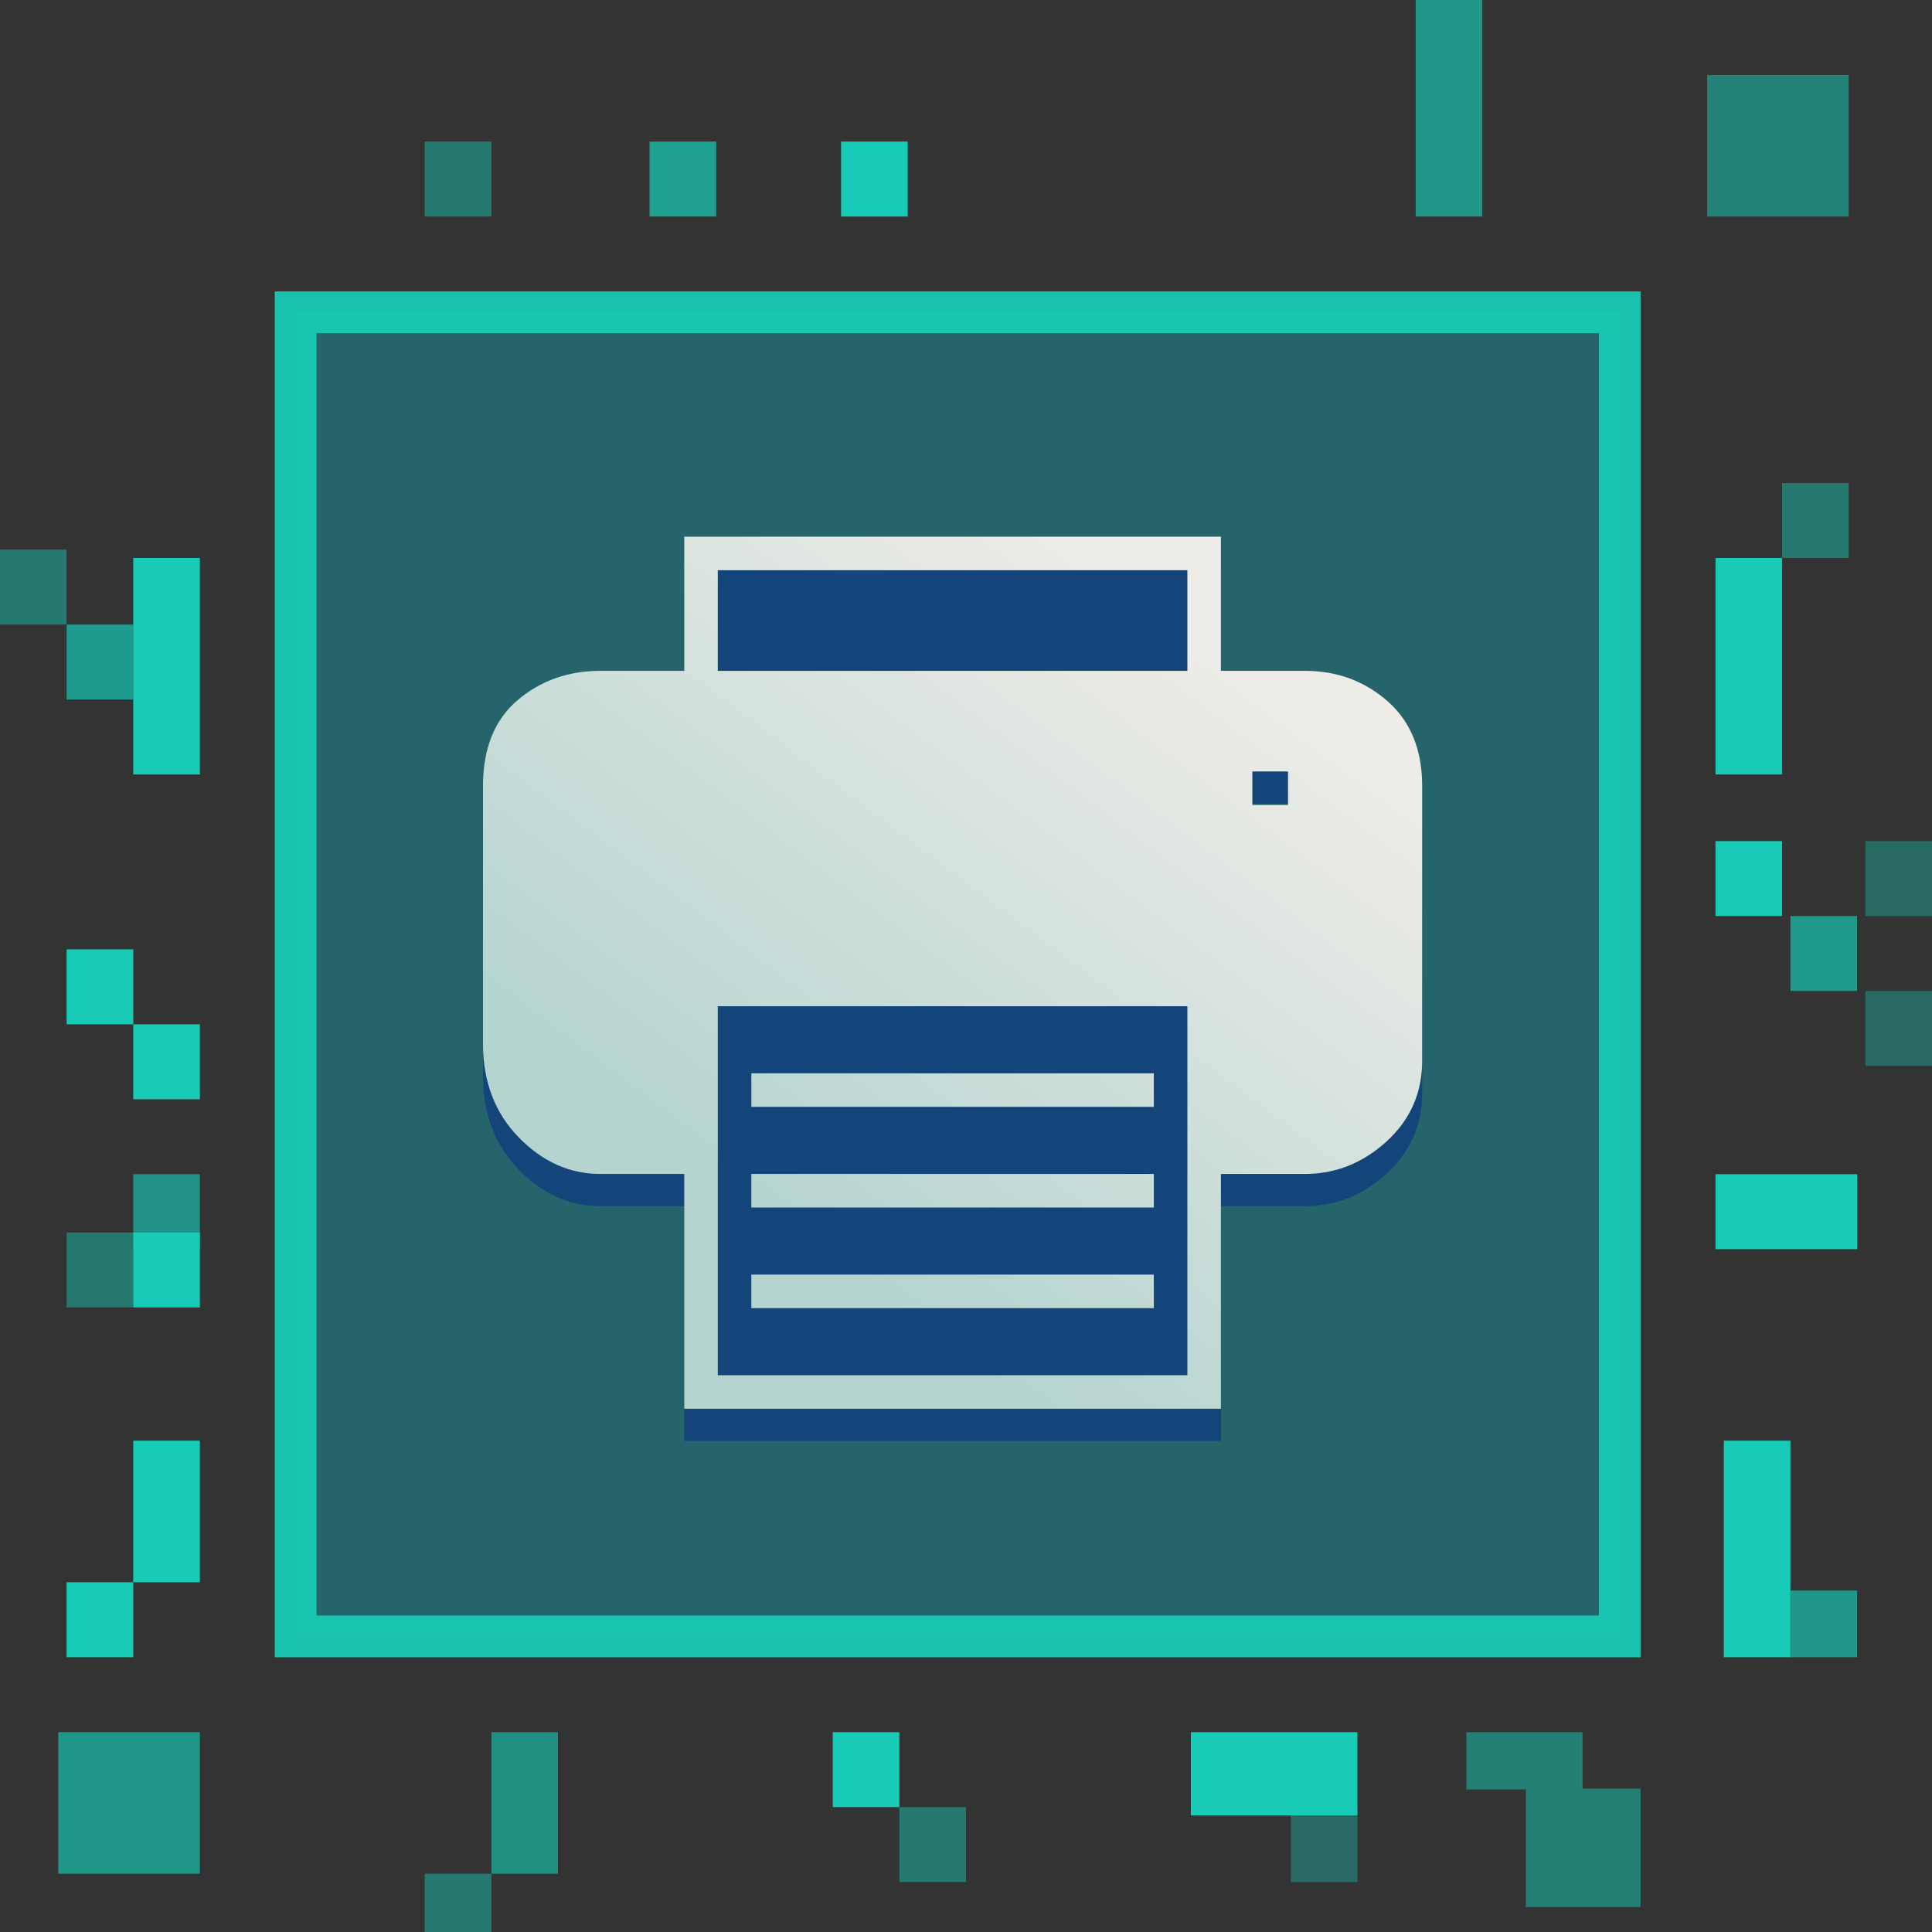 <svg xmlns="http://www.w3.org/2000/svg" width="180" height="180" viewBox="0 0 180 180">
    <rect x="0" y="0" width="180" height="180" fill="#333333" stroke="none"/>
    <defs>
        <linearGradient id="prefix__a" x1="100%" x2="50%" y1="31.432%" y2="93.112%">
            <stop offset="0%" stop-color="#EEECE7"/>
            <stop offset="100%" stop-color="#B5D4D0"/>
        </linearGradient>
    </defs>
    <g fill="none" fill-rule="evenodd">
        <path fill="#17A2B3" stroke="#17CBB6" stroke-width="3.879" d="M27.543 29.095H150.905V152.457H27.543z" opacity=".444"/>
        <path stroke="#17CBB6" stroke-width="3.879" d="M27.543 29.095H150.905V152.457H27.543z" opacity=".889"/>
        <path fill="#17CBB6" d="M159.052 6.983H172.242V20.173H159.052z" opacity=".529"/>
        <path fill="#17CBB6" d="M5.431 161.379H18.621V174.569H5.431zM131.897 0H138.104V20.172H131.897z" opacity=".656"/>
        <path fill="#17CBB6" d="M12.414 51.983H18.621V72.155H12.414zM159.828 51.983H166.035V72.155H159.828zM78.362 13.19H84.569V20.173H78.362zM12.414 95.431H18.621V102.414H12.414z"/>
        <path fill="#17CBB6" d="M83.793 168.362H90V175.345H83.793z" opacity=".457"/>
        <path fill="#17CBB6" d="M120.259 168.362H126.466V175.345H120.259z" opacity=".367"/>
        <path fill="#17CBB6" d="M12.414 109.397H18.621V116.38H12.414z" opacity=".627"/>
        <path fill="#17CBB6" d="M12.414 114.828H18.621V121.811H12.414z"/>
        <path fill="#17CBB6" d="M6.207 114.828H12.414V121.811H6.207z" opacity=".448"/>
        <path fill="#17CBB6" d="M6.207 88.448H12.414V95.431H6.207zM77.586 161.379H83.793V168.362H77.586zM110.948 161.379H126.465V169.138H110.948z"/>
        <path fill="#17CBB6" d="M60.517 13.19H66.724V20.173H60.517z" opacity=".711"/>
        <path fill="#17CBB6" d="M159.828 78.362H166.035V85.345H159.828z"/>
        <path fill="#17CBB6" d="M166.81 85.345H173.017V92.328H166.81z" opacity=".673"/>
        <path fill="#17CBB6" d="M173.793 92.328H180V99.311H173.793z" opacity=".366"/>
        <path fill="#17CBB6" d="M159.828 109.397H173.018V116.38H159.828z"/>
        <path fill="#17CBB6" d="M173.793 78.362H180V85.345H173.793z" opacity=".366"/>
        <path fill="#17CBB6" d="M39.569 13.19H45.776V20.173H39.569zM39.569 174.569H45.776V180H39.569z" opacity=".457"/>
        <path fill="#17CBB6" d="M6.207 147.414H12.414V154.397H6.207z"/>
        <path fill="#17CBB6" d="M6.207 58.19H12.414V65.173H6.207z" opacity=".686"/>
        <path fill="#17CBB6" d="M0 51.207H6.207V58.19H0zM166.034 45H172.241V51.983H166.034z" opacity=".457"/>
        <path fill="#17CBB6" d="M45.776 161.379H51.983V174.569H45.776z" opacity=".6"/>
        <path fill="#17CBB6" d="M12.414 134.224H18.621V147.414H12.414z"/>
        <g fill="#17CBB6">
            <path d="M0 0H6.207V20.172H0z" transform="translate(160.603 134.224)"/>
            <path d="M6.207 13.966H12.414V20.173H6.207z" opacity=".656" transform="translate(160.603 134.224)"/>
        </g>
        <path fill="#17CBB6" d="M147.44 161.379L147.44 166.642 152.845 166.642 152.845 177.672 142.164 177.672 142.164 166.716 136.615 166.716 136.616 166.781 136.552 166.716 136.615 166.716 136.616 161.379z" opacity=".506"/>
        <g>
            <path fill="#13457A" d="M21 1H68V79H21z" transform="translate(45 50)"/>
            <g fill-rule="nonzero">
                <path fill="#13457A" d="M68.75 84.25V62.375h7.813c2.864 0 5.403-1.01 7.617-3.027 2.213-2.019 3.32-4.525 3.32-7.52V26.242c0-3.385-1.074-6.022-3.223-7.91-2.148-1.888-4.72-2.832-7.715-2.832H68.75V3h-50v12.5h-7.813c-2.994 0-5.566.911-7.714 2.734C1.074 20.057 0 22.727 0 26.242v24.024c0 3.515 1.107 6.412 3.32 8.691 2.214 2.279 4.753 3.418 7.617 3.418h7.813V84.25h50zM65.625 15.5h-43.75V6.125h43.75V15.5zM75 28h-3.32v-3.125H75V28zm-9.375 53.125h-43.75V46.75h43.75v34.375zm-3.125-25V53H25v3.125h37.5zm0 9.375v-3.125H25V65.5h37.5zm0 9.375V71.75H25v3.125h37.5z" transform="translate(45 50)"/>
                <path fill="url(#prefix__a)" d="M68.75 81.25V59.375h7.813c2.864 0 5.403-1.01 7.617-3.027 2.213-2.019 3.32-4.525 3.32-7.52V23.242c0-3.385-1.074-6.022-3.223-7.91-2.148-1.888-4.72-2.832-7.715-2.832H68.75V0h-50v12.5h-7.813c-2.994 0-5.566.911-7.714 2.734C1.074 17.057 0 19.727 0 23.242v24.024c0 3.515 1.107 6.412 3.32 8.691 2.214 2.279 4.753 3.418 7.617 3.418h7.813V81.25h50zM65.625 12.5h-43.75V3.125h43.75V12.5zM75 25h-3.32v-3.125H75V25zm-9.375 53.125h-43.75V43.75h43.75v34.375zm-3.125-25V50H25v3.125h37.5zm0 9.375v-3.125H25V62.5h37.5zm0 9.375V68.75H25v3.125h37.5z" transform="translate(45 50)"/>
            </g>
        </g>
    </g>
</svg>
